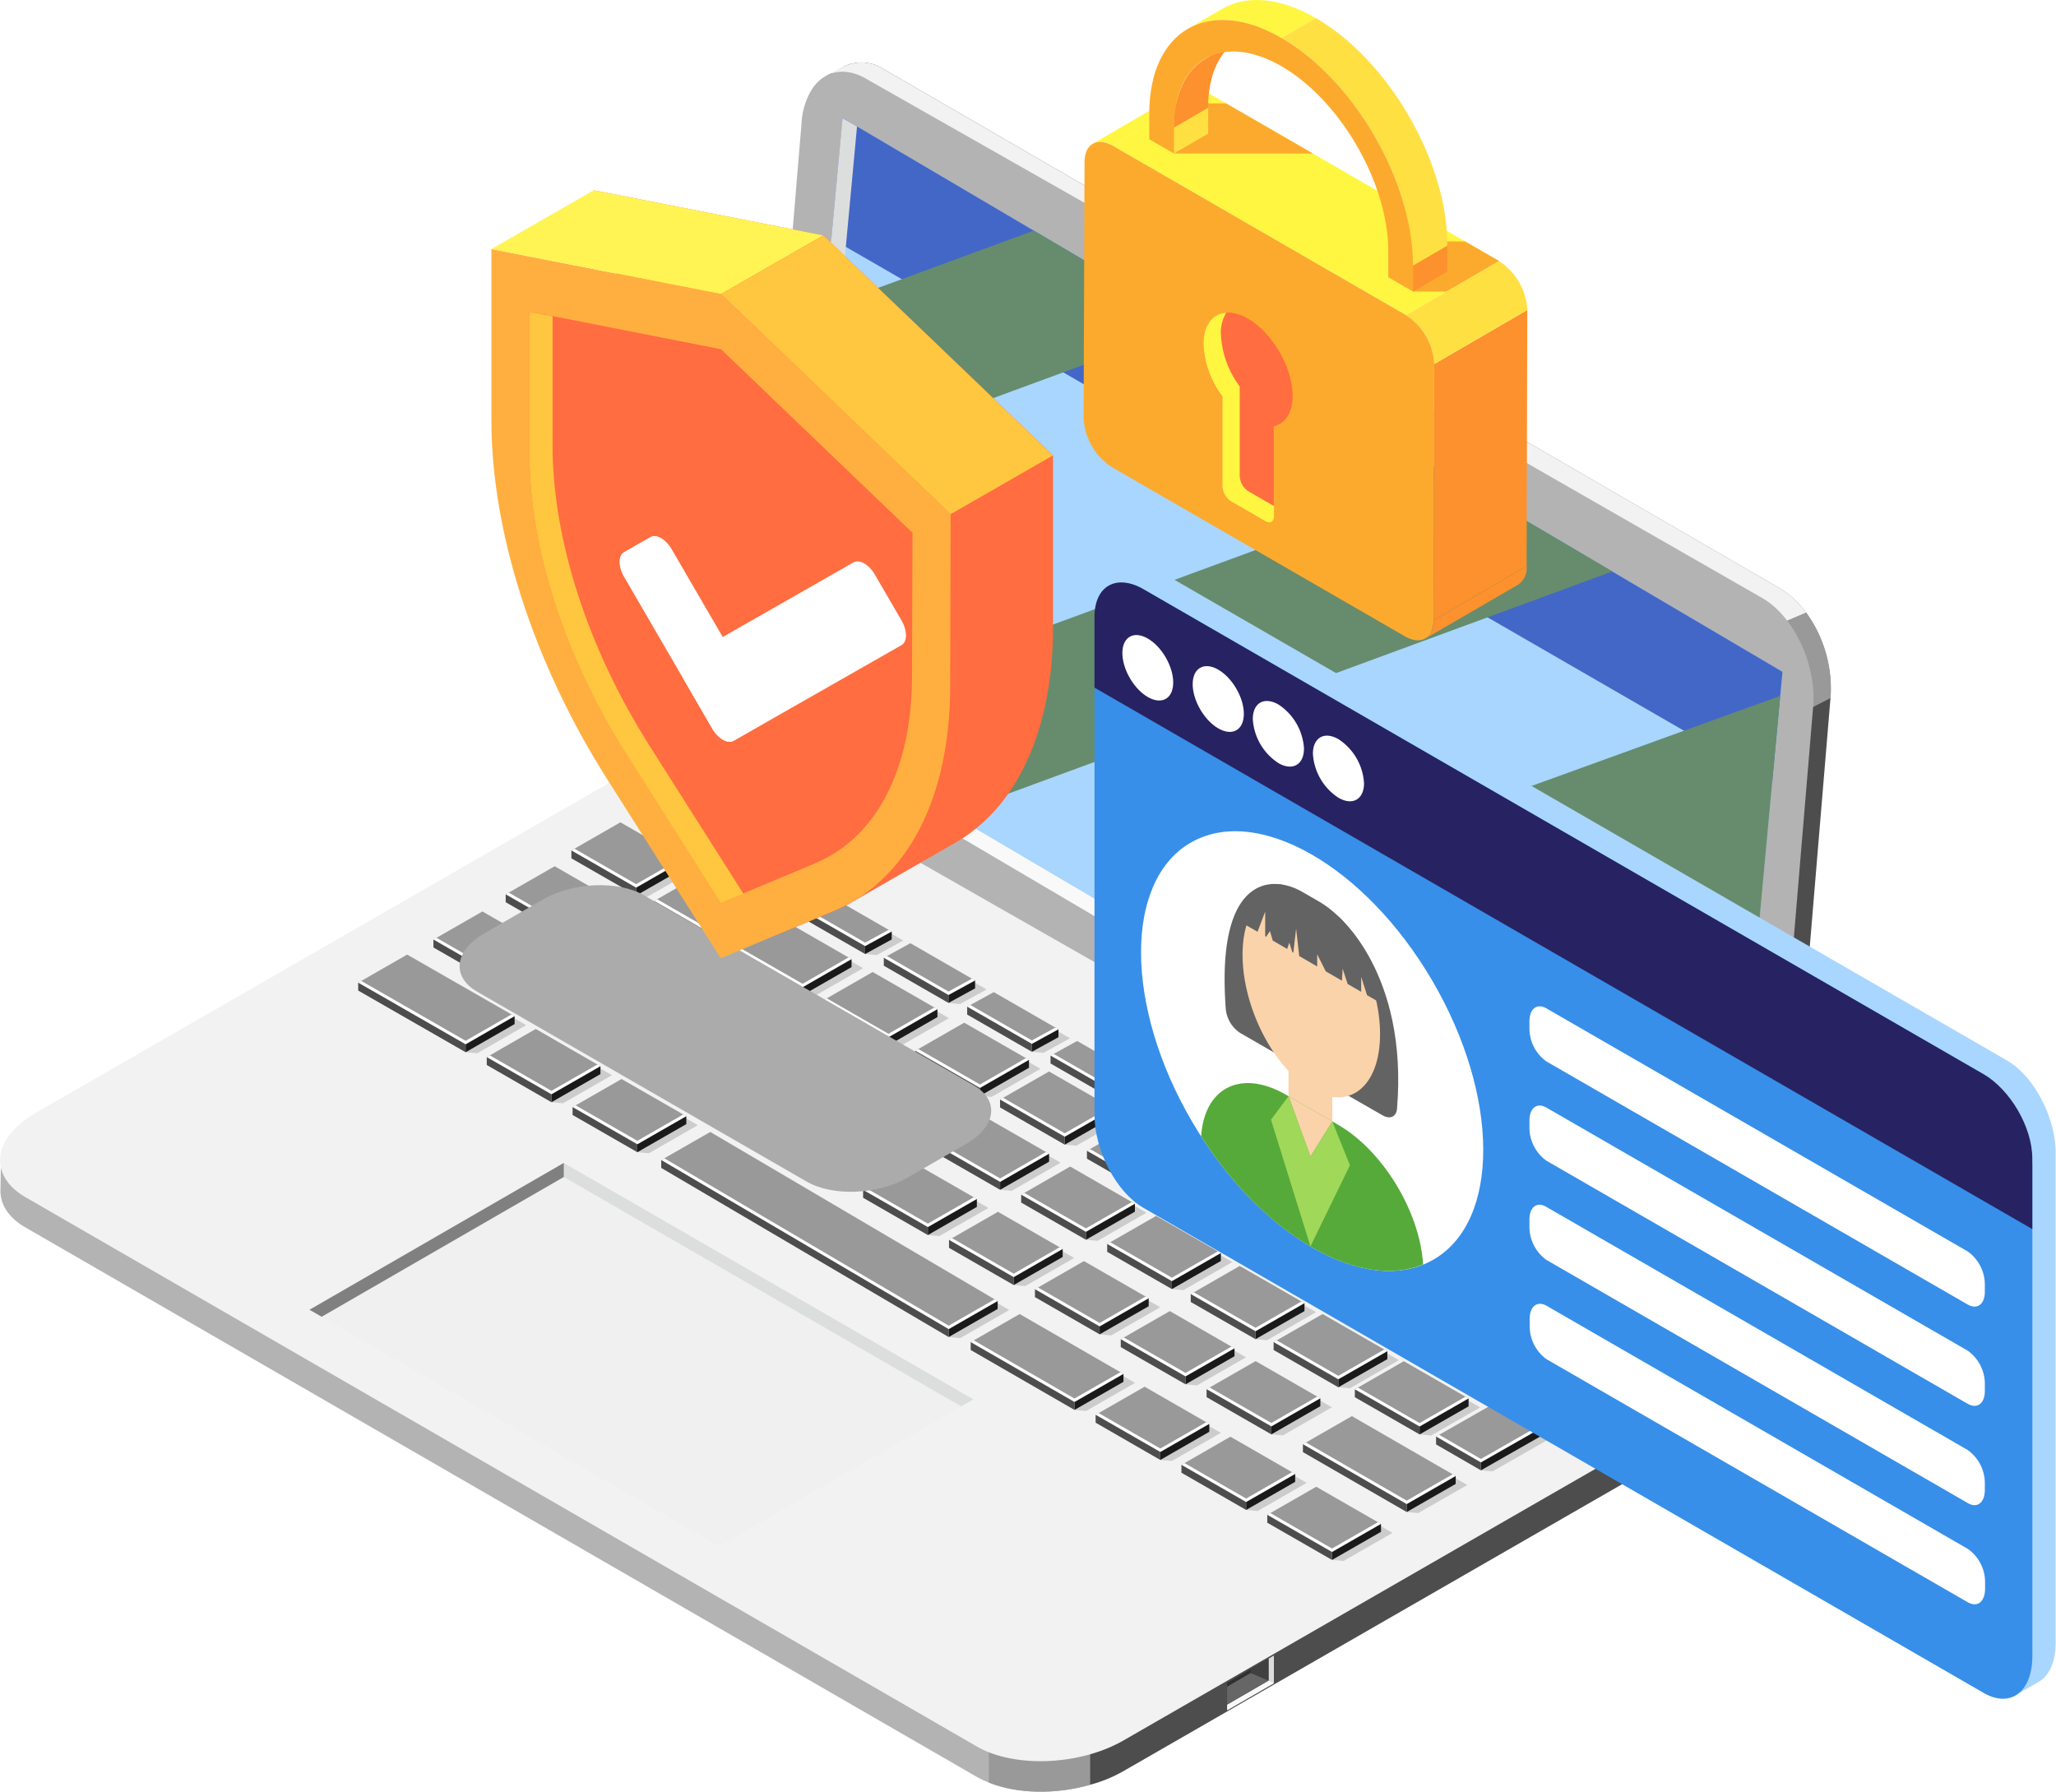 <svg xmlns="http://www.w3.org/2000/svg" viewBox="0 0 327.01 284.96"><defs><style>.cls-1{isolation:isolate;}.cls-2{fill:#b3b3b3;}.cls-3{fill:#4d4d4d;}.cls-4{fill:#303030;}.cls-5{fill:#f9f9f9;}.cls-6{fill:#dcdedd;}.cls-7{fill:#666;}.cls-8{fill:#404040;}.cls-9{fill:#999;}.cls-10{fill:#f2f2f2;}.cls-11{fill:#f0f0f0;}.cls-12{fill:gray;}.cls-13{fill:#ccc;}.cls-14{fill:#fff;}.cls-15{fill:#1a1a1a;}.cls-16{fill:#a9d6ff;}.cls-17{fill:#4367c7;}.cls-18{fill:#668c6d;mix-blend-mode:screen;}.cls-19{fill:#518e90;}.cls-20{fill:#333;}.cls-21{fill:#fff642;}.cls-22{fill:#fc912d;}.cls-23{fill:#fcaa2d;}.cls-24{fill:#ffe042;}.cls-25{fill:#ff6d40;}.cls-26{fill:#ababab;mix-blend-mode:multiply;}.cls-27{fill:#ffaf40;}.cls-28{fill:#ffc640;}.cls-29{fill:#fff454;}.cls-30{fill:#378fe9;}.cls-31{fill:#636363;}.cls-32{fill:#fad3aa;}.cls-33{fill:#56aa39;}.cls-34{fill:#a0d859;}.cls-35{fill:#272262;}</style></defs><title>2008.i301.001_personal_data_protection_gdpr_isometric_icons-07 [Converted]</title><g class="cls-1"><g id="Layer"><path class="cls-2" d="M338.79,293.73l0,3.58c-.29,2.43-2.2,4.95-5.66,6.95L240.22,357.7a22.1,22.1,0,0,1-5.37,2.2c-5.4,1.56-11.55,1.46-16.08-.36a13.91,13.91,0,0,1-1.87-.87L65.57,271.27c-2.71-1.55-4-3.66-4-5.82h0l.1-5.82,3.07,2.26a17.91,17.91,0,0,1,2.55-1.81l92.87-53.44c6.92-4,17.37-4.43,23.36-1l100.73,58.16L334.77,293l.29.2Z" transform="translate(-61.5 -76.03)"></path><path class="cls-3" d="M338.81,292.14l-.06,5.17c-.29,2.43-2.2,4.95-5.66,6.95L240.22,357.7a22.1,22.1,0,0,1-5.37,2.2V263.83h49.33L334.77,293l.29.2Z" transform="translate(-61.5 -76.03)"></path><polygon class="cls-4" points="202.61 267.75 195.17 272.05 195.17 267.65 202.61 263.34 202.61 267.75"></polygon><polygon class="cls-5" points="201.78 267.29 201.78 263.83 202.61 263.34 202.61 267.75 195.17 272.05 195.17 271.12 201.78 267.29"></polygon><polygon class="cls-6" points="201.78 267.29 202.61 267.75 202.61 263.34 201.78 263.83 201.78 267.29"></polygon><polygon class="cls-7" points="201.78 267.29 198.94 266.08 195.17 268.28 195.17 271.12 201.78 267.29"></polygon><polygon class="cls-8" points="198.94 266.08 198.93 265.47 201.78 263.83 201.78 267.29 198.94 266.08"></polygon><path class="cls-9" d="M218.77,344v15.56c4.52,1.83,10.67,1.9,16.09.36V344Z" transform="translate(-61.5 -76.03)"></path><path class="cls-10" d="M65.56,266.45,216.9,353.83c6,3.45,16.42,3,23.33-1l66.93-38.52L333.1,299.4a12.79,12.79,0,0,0,4.82-4.48c1.84-3.23.84-6.68-3.15-9L183.44,198.56c-6-3.46-16.43-3-23.33,1L67.23,253c-.41.25-.8.49-1.18.75C60.26,257.67,59.94,263.2,65.56,266.45Z" transform="translate(-61.5 -76.03)"></path><polygon class="cls-11" points="114.37 245.92 49.23 208.32 89.67 184.97 154.81 222.57 114.37 245.92"></polygon><polygon class="cls-6" points="89.67 187.2 152.88 223.69 154.81 222.57 89.67 184.97 49.23 208.32 51.16 209.43 89.67 187.2"></polygon><polygon class="cls-12" points="89.67 187.2 89.67 184.97 49.23 208.32 51.16 209.43 89.67 187.2"></polygon><polygon class="cls-13" points="211.19 237.88 203.4 242.36 211.23 246.86 211.86 248.11 213.69 248.28 221.48 243.81 211.19 237.88"></polygon><polygon class="cls-9" points="211.86 246.86 201.56 240.94 209.35 236.47 219.65 242.39 211.86 246.86"></polygon><polygon class="cls-14" points="211.86 246.3 202.05 240.66 201.56 240.94 211.86 246.86 219.65 242.39 219.16 242.11 211.86 246.3"></polygon><polygon class="cls-15" points="219.65 242.39 219.65 243.64 211.86 248.11 211.86 246.86 219.65 242.39"></polygon><polygon class="cls-3" points="201.56 240.94 201.56 242.19 211.86 248.11 211.86 246.86 201.56 240.94"></polygon><polygon class="cls-13" points="197.54 229.93 189.75 234.41 197.57 238.91 198.2 240.16 200.04 240.33 207.83 235.85 197.54 229.93"></polygon><polygon class="cls-9" points="198.2 238.91 187.91 232.99 195.7 228.51 206 234.44 198.2 238.91"></polygon><polygon class="cls-14" points="198.2 238.35 188.4 232.71 187.91 232.99 198.2 238.91 206 234.44 205.51 234.15 198.2 238.35"></polygon><polygon class="cls-15" points="206 234.44 206 235.69 198.2 240.16 198.2 238.91 206 234.44"></polygon><polygon class="cls-3" points="187.91 232.99 187.91 234.24 198.2 240.16 198.2 238.91 187.91 232.99"></polygon><polygon class="cls-13" points="183.88 221.98 176.09 226.45 183.92 230.95 184.55 232.21 186.39 232.37 194.18 227.9 183.88 221.98"></polygon><polygon class="cls-9" points="184.55 230.95 174.26 225.03 182.05 220.56 192.34 226.48 184.55 230.95"></polygon><polygon class="cls-14" points="184.55 230.39 174.74 224.75 174.26 225.03 184.55 230.95 192.34 226.48 191.86 226.2 184.55 230.39"></polygon><polygon class="cls-15" points="192.34 226.48 192.34 227.73 184.55 232.21 184.55 230.95 192.34 226.48"></polygon><polygon class="cls-3" points="174.26 225.03 174.26 226.28 184.55 232.21 184.55 230.95 174.26 225.03"></polygon><polygon class="cls-13" points="100.7 173.03 92.91 177.51 100.73 182.01 101.37 183.26 103.2 183.43 110.99 178.96 100.7 173.03"></polygon><polygon class="cls-9" points="101.37 182.01 91.07 176.09 98.86 171.62 109.16 177.54 101.37 182.01"></polygon><polygon class="cls-14" points="101.37 181.45 91.56 175.81 91.07 176.09 101.37 182.01 109.16 177.54 108.67 177.26 101.37 181.45"></polygon><polygon class="cls-15" points="109.16 177.54 109.16 178.79 101.37 183.26 101.37 182.01 109.16 177.54"></polygon><polygon class="cls-3" points="91.07 176.09 91.07 177.34 101.37 183.26 101.37 182.01 91.07 176.09"></polygon><polygon class="cls-13" points="87.05 165.08 79.25 169.56 87.08 174.06 87.71 175.31 89.55 175.48 97.34 171.01 87.05 165.08"></polygon><polygon class="cls-9" points="87.71 174.06 77.42 168.14 85.21 163.66 95.5 169.59 87.71 174.06"></polygon><polygon class="cls-14" points="87.71 173.5 77.91 167.86 77.42 168.14 87.71 174.06 95.5 169.59 95.02 169.31 87.71 173.5"></polygon><polygon class="cls-15" points="95.5 169.59 95.5 170.84 87.71 175.31 87.71 174.06 95.5 169.59"></polygon><polygon class="cls-3" points="77.42 168.14 77.42 169.39 87.71 175.31 87.71 174.06 77.42 168.14"></polygon><polygon class="cls-13" points="66.6 153.25 58.8 157.72 73.43 166.11 74.06 167.36 75.9 167.53 83.69 163.05 66.6 153.25"></polygon><polygon class="cls-9" points="74.06 166.11 56.97 156.3 64.76 151.83 81.85 161.63 74.06 166.11"></polygon><polygon class="cls-14" points="74.06 165.54 57.46 156.02 56.97 156.3 74.06 166.11 81.85 161.63 81.36 161.35 74.06 165.54"></polygon><polygon class="cls-15" points="81.85 161.63 81.85 162.88 74.06 167.36 74.06 166.11 81.85 161.63"></polygon><polygon class="cls-3" points="56.97 156.3 56.97 157.55 74.06 167.36 74.06 166.11 56.97 156.3"></polygon><polygon class="cls-13" points="164.02 210.42 156.22 214.89 170.27 223 170.9 224.25 172.74 224.42 180.53 219.95 164.02 210.42"></polygon><polygon class="cls-9" points="170.9 223 154.39 213.47 162.18 209 178.69 218.53 170.9 223"></polygon><polygon class="cls-14" points="170.9 222.44 154.88 213.19 154.39 213.47 170.9 223 178.69 218.53 178.2 218.25 170.9 222.44"></polygon><polygon class="cls-15" points="178.69 218.53 178.69 219.78 170.9 224.25 170.9 223 178.69 218.53"></polygon><polygon class="cls-3" points="154.39 213.47 154.39 214.72 170.9 224.25 170.9 223 154.39 213.47"></polygon><polygon class="cls-13" points="146.91 186.21 139.12 190.68 146.94 195.18 147.58 196.44 149.41 196.6 157.21 192.13 146.91 186.21"></polygon><polygon class="cls-9" points="147.58 195.18 137.28 189.26 145.07 184.79 155.37 190.71 147.58 195.18"></polygon><polygon class="cls-14" points="147.58 194.62 137.77 188.98 137.28 189.26 147.58 195.18 155.37 190.71 154.88 190.43 147.58 194.62"></polygon><polygon class="cls-15" points="155.37 190.71 155.37 191.96 147.58 196.44 147.58 195.18 155.37 190.71"></polygon><polygon class="cls-3" points="137.28 189.26 137.28 190.51 147.58 196.44 147.58 195.18 137.28 189.26"></polygon><polygon class="cls-13" points="201.54 217.91 193.75 222.38 201.58 226.88 202.21 228.14 204.05 228.3 211.84 223.83 201.54 217.91"></polygon><polygon class="cls-9" points="202.21 226.88 191.91 220.96 199.71 216.49 210 222.41 202.21 226.88"></polygon><polygon class="cls-14" points="202.21 226.33 192.4 220.68 191.91 220.96 202.21 226.88 210 222.41 209.51 222.13 202.21 226.33"></polygon><polygon class="cls-15" points="210 222.41 210 223.66 202.21 228.14 202.21 226.88 210 222.41"></polygon><polygon class="cls-3" points="191.91 220.96 191.91 222.22 202.21 228.14 202.21 226.88 191.91 220.96"></polygon><polygon class="cls-13" points="187.89 209.95 180.1 214.43 187.93 218.93 188.56 220.18 190.39 220.35 198.18 215.88 187.89 209.95"></polygon><polygon class="cls-9" points="188.56 218.93 178.26 213.01 186.06 208.53 196.35 214.46 188.56 218.93"></polygon><polygon class="cls-14" points="188.56 218.37 178.75 212.73 178.26 213.01 188.56 218.93 196.35 214.46 195.86 214.18 188.56 218.37"></polygon><polygon class="cls-15" points="196.35 214.46 196.35 215.71 188.56 220.18 188.56 218.93 196.35 214.46"></polygon><polygon class="cls-3" points="178.26 213.01 178.26 214.26 188.56 220.18 188.56 218.93 178.26 213.01"></polygon><polygon class="cls-13" points="174.24 202 166.44 206.47 174.27 210.98 174.9 212.23 176.74 212.4 184.53 207.92 174.24 202"></polygon><polygon class="cls-9" points="174.9 210.98 164.61 205.06 172.4 200.58 182.7 206.5 174.9 210.98"></polygon><polygon class="cls-14" points="174.9 210.42 165.1 204.78 164.61 205.06 174.9 210.98 182.7 206.5 182.21 206.22 174.9 210.42"></polygon><polygon class="cls-15" points="182.7 206.5 182.7 207.76 174.9 212.23 174.9 210.98 182.7 206.5"></polygon><polygon class="cls-3" points="164.61 205.06 164.61 206.31 174.9 212.23 174.9 210.98 164.61 205.06"></polygon><polygon class="cls-13" points="160.56 194.16 152.77 198.63 160.6 203.14 161.23 204.39 163.06 204.56 170.86 200.08 160.56 194.16"></polygon><polygon class="cls-9" points="161.23 203.14 150.94 197.21 158.73 192.74 169.02 198.66 161.23 203.14"></polygon><polygon class="cls-14" points="161.23 202.58 151.42 196.93 150.94 197.21 161.23 203.14 169.02 198.66 168.53 198.38 161.23 202.58"></polygon><polygon class="cls-15" points="169.02 198.66 169.02 199.92 161.23 204.39 161.23 203.14 169.02 198.66"></polygon><polygon class="cls-3" points="150.94 197.21 150.94 198.47 161.23 204.39 161.23 203.14 150.94 197.21"></polygon><polygon class="cls-13" points="133.26 178.25 125.47 182.73 133.29 187.23 133.92 188.48 135.76 188.65 143.55 184.18 133.26 178.25"></polygon><polygon class="cls-9" points="133.92 187.23 123.63 181.31 131.42 176.83 141.72 182.76 133.92 187.23"></polygon><polygon class="cls-14" points="133.92 186.67 124.12 181.03 123.63 181.31 133.92 187.23 141.72 182.76 141.23 182.48 133.92 186.67"></polygon><polygon class="cls-15" points="141.72 182.76 141.72 184.01 133.92 188.48 133.92 187.23 141.72 182.76"></polygon><polygon class="cls-3" points="123.63 181.31 123.63 182.56 133.92 188.48 133.92 187.23 123.63 181.31"></polygon><polygon class="cls-13" points="118.7 170.19 110.9 174.66 118.73 179.17 119.36 180.42 121.2 180.59 128.99 176.11 118.7 170.19"></polygon><polygon class="cls-9" points="119.36 179.17 109.07 173.25 116.86 168.77 127.16 174.69 119.36 179.17"></polygon><polygon class="cls-14" points="119.36 178.61 109.56 172.97 109.07 173.25 119.36 179.17 127.16 174.69 126.67 174.41 119.36 178.61"></polygon><polygon class="cls-15" points="127.16 174.69 127.16 175.95 119.36 180.42 119.36 179.17 127.16 174.69"></polygon><polygon class="cls-3" points="109.07 173.25 109.07 174.5 119.36 180.42 119.36 179.17 109.07 173.25"></polygon><polygon class="cls-13" points="105.04 162.24 97.25 166.71 105.08 171.22 105.71 172.47 107.55 172.63 115.34 168.16 105.04 162.24"></polygon><polygon class="cls-9" points="105.71 171.22 95.42 165.29 103.21 160.82 113.5 166.74 105.71 171.22"></polygon><polygon class="cls-14" points="105.71 170.66 95.9 165.01 95.42 165.29 105.71 171.22 113.5 166.74 113.01 166.46 105.71 170.66"></polygon><polygon class="cls-15" points="113.5 166.74 113.5 167.99 105.71 172.47 105.71 171.22 113.5 166.74"></polygon><polygon class="cls-3" points="95.42 165.29 95.42 166.54 105.71 172.47 105.71 171.22 95.42 165.29"></polygon><polygon class="cls-13" points="91.72 154.43 83.93 158.9 91.76 163.41 92.39 164.66 94.23 164.82 102.02 160.35 91.72 154.43"></polygon><polygon class="cls-9" points="92.39 163.41 82.1 157.48 89.89 153.01 100.18 158.93 92.39 163.41"></polygon><polygon class="cls-14" points="92.39 162.84 82.58 157.2 82.1 157.48 92.39 163.41 100.18 158.93 99.7 158.65 92.39 162.84"></polygon><polygon class="cls-15" points="100.18 158.93 100.18 160.18 92.39 164.66 92.39 163.41 100.18 158.93"></polygon><polygon class="cls-3" points="82.1 157.48 82.1 158.73 92.39 164.66 92.39 163.41 82.1 157.48"></polygon><polygon class="cls-13" points="78.57 146.39 70.78 150.86 78.6 155.37 79.24 156.62 81.07 156.79 88.86 152.31 78.57 146.39"></polygon><polygon class="cls-9" points="79.24 155.37 68.94 149.44 76.73 144.97 87.03 150.89 79.24 155.37"></polygon><polygon class="cls-14" points="79.24 154.81 69.43 149.16 68.94 149.44 79.24 155.37 87.03 150.89 86.54 150.61 79.24 154.81"></polygon><polygon class="cls-15" points="87.03 150.89 87.03 152.15 79.24 156.62 79.24 155.37 87.03 150.89"></polygon><polygon class="cls-3" points="68.94 149.44 68.94 150.7 79.24 156.62 79.24 155.37 68.94 149.44"></polygon><polygon class="cls-13" points="216.86 226.66 209.07 231.13 223.11 239.24 223.74 240.49 225.57 240.66 233.37 236.19 216.86 226.66"></polygon><polygon class="cls-9" points="223.74 239.24 207.23 229.71 215.02 225.24 231.53 234.77 223.74 239.24"></polygon><polygon class="cls-14" points="223.74 238.68 207.72 229.43 207.23 229.71 223.74 239.24 231.53 234.77 231.05 234.49 223.74 238.68"></polygon><polygon class="cls-15" points="231.53 234.77 231.53 236.02 223.74 240.49 223.74 239.24 231.53 234.77"></polygon><polygon class="cls-3" points="207.23 229.71 207.23 230.96 223.74 240.49 223.74 239.24 207.23 229.71"></polygon><polygon class="cls-13" points="158.4 179.01 150.61 183.48 158.44 187.99 159.07 189.24 160.9 189.41 168.69 184.93 158.4 179.01"></polygon><polygon class="cls-9" points="159.07 187.99 148.77 182.06 156.56 177.59 166.86 183.51 159.07 187.99"></polygon><polygon class="cls-14" points="159.07 187.43 149.26 181.78 148.77 182.06 159.07 187.99 166.86 183.51 166.37 183.23 159.07 187.43"></polygon><polygon class="cls-15" points="166.86 183.51 166.86 184.77 159.07 189.24 159.07 187.99 166.86 183.51"></polygon><polygon class="cls-3" points="148.77 182.06 148.77 183.32 159.07 189.24 159.07 187.99 148.77 182.06"></polygon><polygon class="cls-13" points="212.2 210.42 204.4 214.89 212.23 219.39 212.86 220.65 214.7 220.81 222.49 216.34 212.2 210.42"></polygon><polygon class="cls-9" points="212.86 219.39 202.57 213.47 210.36 209 220.66 214.92 212.86 219.39"></polygon><polygon class="cls-14" points="212.86 218.83 203.06 213.19 202.57 213.47 212.86 219.39 220.66 214.92 220.17 214.64 212.86 218.83"></polygon><polygon class="cls-15" points="220.66 214.92 220.66 216.17 212.86 220.65 212.86 219.39 220.66 214.92"></polygon><polygon class="cls-3" points="202.57 213.47 202.57 214.72 212.86 220.65 212.86 219.39 202.57 213.47"></polygon><polygon class="cls-13" points="225.12 217.92 217.33 222.4 225.16 226.9 225.79 228.15 227.62 228.32 235.42 223.85 225.12 217.92"></polygon><polygon class="cls-9" points="225.79 226.9 215.49 220.98 223.28 216.5 233.58 222.43 225.79 226.9"></polygon><polygon class="cls-14" points="225.79 226.34 215.98 220.7 215.49 220.98 225.79 226.9 233.58 222.43 233.09 222.15 225.79 226.34"></polygon><polygon class="cls-15" points="233.58 222.43 233.58 223.68 225.79 228.15 225.79 226.9 233.58 222.43"></polygon><polygon class="cls-3" points="215.49 220.98 215.49 222.23 225.79 228.15 225.79 226.9 215.49 220.98"></polygon><polygon class="cls-13" points="199.02 202.77 191.23 207.25 199.05 211.75 199.69 213 201.52 213.17 209.31 208.7 199.02 202.77"></polygon><polygon class="cls-9" points="199.69 211.75 189.39 205.83 197.18 201.35 207.48 207.28 199.69 211.75"></polygon><polygon class="cls-14" points="199.69 211.19 189.88 205.55 189.39 205.83 199.69 211.75 207.48 207.28 206.99 207 199.69 211.19"></polygon><polygon class="cls-15" points="207.48 207.28 207.48 208.53 199.69 213 199.69 211.75 207.48 207.28"></polygon><polygon class="cls-3" points="189.39 205.83 189.39 207.08 199.69 213 199.69 211.75 189.39 205.83"></polygon><polygon class="cls-13" points="185.72 194.81 177.94 199.28 185.76 203.78 186.39 205.03 188.23 205.2 196.02 200.73 185.72 194.81"></polygon><polygon class="cls-9" points="186.39 203.78 176.1 197.86 183.89 193.39 194.18 199.31 186.39 203.78"></polygon><polygon class="cls-14" points="186.39 203.22 176.59 197.58 176.1 197.86 186.39 203.78 194.18 199.31 193.7 199.03 186.39 203.22"></polygon><polygon class="cls-15" points="194.18 199.31 194.18 200.56 186.39 205.03 186.39 203.78 194.18 199.31"></polygon><polygon class="cls-3" points="176.1 197.86 176.1 199.11 186.39 205.03 186.39 203.78 176.1 197.86"></polygon><polygon class="cls-13" points="172.05 186.96 164.26 191.44 172.09 195.94 172.72 197.19 174.56 197.36 182.35 192.89 172.05 186.96"></polygon><polygon class="cls-9" points="172.72 195.94 162.42 190.02 170.22 185.54 180.51 191.47 172.72 195.94"></polygon><polygon class="cls-14" points="172.72 195.38 162.91 189.74 162.42 190.02 172.72 195.94 180.51 191.47 180.02 191.19 172.72 195.38"></polygon><polygon class="cls-15" points="180.51 191.47 180.51 192.72 172.72 197.19 172.72 195.94 180.51 191.47"></polygon><polygon class="cls-3" points="162.42 190.02 162.42 191.27 172.72 197.19 172.72 195.94 162.42 190.02"></polygon><polygon class="cls-13" points="144.75 171.06 136.96 175.53 144.78 180.03 145.41 181.29 147.25 181.45 155.04 176.98 144.75 171.06"></polygon><polygon class="cls-9" points="145.41 180.03 135.12 174.11 142.91 169.64 153.21 175.56 145.41 180.03"></polygon><polygon class="cls-14" points="145.41 179.47 135.61 173.83 135.12 174.11 145.41 180.03 153.21 175.56 152.72 175.28 145.41 179.47"></polygon><polygon class="cls-15" points="153.21 175.56 153.21 176.81 145.41 181.29 145.41 180.03 153.21 175.56"></polygon><polygon class="cls-3" points="135.12 174.11 135.12 175.36 145.41 181.29 145.41 180.03 135.12 174.11"></polygon><polygon class="cls-13" points="130.18 163 122.39 167.47 130.22 171.97 130.85 173.22 132.69 173.39 140.48 168.92 130.18 163"></polygon><polygon class="cls-9" points="130.85 171.97 120.56 166.05 128.35 161.58 138.65 167.5 130.85 171.97"></polygon><polygon class="cls-14" points="130.85 171.41 121.05 165.77 120.56 166.05 130.85 171.97 138.65 167.5 138.16 167.22 130.85 171.41"></polygon><polygon class="cls-15" points="138.65 167.5 138.65 168.75 130.85 173.22 130.85 171.97 138.65 167.5"></polygon><polygon class="cls-3" points="120.56 166.05 120.56 167.3 130.85 173.22 130.85 171.97 120.56 166.05"></polygon><polygon class="cls-13" points="116.53 155.04 108.74 159.52 116.57 164.02 117.2 165.27 119.03 165.44 126.83 160.97 116.53 155.04"></polygon><polygon class="cls-9" points="117.2 164.02 106.9 158.1 114.7 153.62 124.99 159.55 117.2 164.02"></polygon><polygon class="cls-14" points="117.2 163.46 107.39 157.82 106.9 158.1 117.2 164.02 124.99 159.55 124.5 159.26 117.2 163.46"></polygon><polygon class="cls-15" points="124.99 159.55 124.99 160.8 117.2 165.27 117.2 164.02 124.99 159.55"></polygon><polygon class="cls-3" points="106.9 158.1 106.9 159.35 117.2 165.27 117.2 164.02 106.9 158.1"></polygon><polygon class="cls-13" points="103.21 147.23 95.42 151.7 103.25 156.21 103.88 157.46 105.72 157.63 113.51 153.15 103.21 147.23"></polygon><polygon class="cls-9" points="103.88 156.21 93.58 150.28 101.38 145.81 111.67 151.74 103.88 156.21"></polygon><polygon class="cls-14" points="103.88 155.65 94.07 150 93.58 150.28 103.88 156.21 111.67 151.74 111.19 151.46 103.88 155.65"></polygon><polygon class="cls-15" points="111.67 151.74 111.67 152.99 103.88 157.46 103.88 156.21 111.67 151.74"></polygon><polygon class="cls-3" points="93.58 150.28 93.58 151.54 103.88 157.46 103.88 156.21 93.58 150.28"></polygon><polygon class="cls-13" points="90.06 139.19 82.27 143.67 90.09 148.17 90.72 149.42 92.56 149.59 100.35 145.12 90.06 139.19"></polygon><polygon class="cls-9" points="90.72 148.17 80.43 142.25 88.22 137.78 98.52 143.7 90.72 148.17"></polygon><polygon class="cls-14" points="90.72 147.61 80.92 141.97 80.43 142.25 90.72 148.17 98.52 143.7 98.03 143.42 90.72 147.61"></polygon><polygon class="cls-15" points="98.52 143.7 98.52 144.95 90.72 149.42 90.72 148.17 98.52 143.7"></polygon><polygon class="cls-3" points="80.43 142.25 80.43 143.5 90.72 149.42 90.72 148.17 80.43 142.25"></polygon><polygon class="cls-13" points="222.65 203.44 214.86 207.91 222.68 212.41 223.32 213.67 225.15 213.83 232.94 209.36 222.65 203.44"></polygon><polygon class="cls-9" points="223.32 212.41 213.02 206.49 220.81 202.02 231.11 207.94 223.32 212.41"></polygon><polygon class="cls-14" points="223.32 211.85 213.51 206.21 213.02 206.49 223.32 212.41 231.11 207.94 230.62 207.66 223.32 211.85"></polygon><polygon class="cls-15" points="231.11 207.94 231.11 209.19 223.32 213.67 223.32 212.41 231.11 207.94"></polygon><polygon class="cls-3" points="213.02 206.49 213.02 207.74 223.32 213.67 223.32 212.41 213.02 206.49"></polygon><polygon class="cls-13" points="235.57 210.94 227.78 215.42 235.61 219.92 236.24 221.17 238.08 221.34 245.87 216.87 235.57 210.94"></polygon><polygon class="cls-9" points="236.24 219.92 225.94 214 233.74 209.52 244.03 215.45 236.24 219.92"></polygon><polygon class="cls-14" points="236.24 219.36 226.43 213.72 225.94 214 236.24 219.92 244.03 215.45 243.54 215.17 236.24 219.36"></polygon><polygon class="cls-15" points="244.03 215.45 244.03 216.7 236.24 221.17 236.24 219.92 244.03 215.45"></polygon><polygon class="cls-3" points="225.94 214 225.94 215.25 236.24 221.17 236.24 219.92 225.94 214"></polygon><polygon class="cls-13" points="106.86 128.12 102.63 130.44 110.45 134.94 111.08 136.19 112.92 136.36 117.15 134.04 106.86 128.12"></polygon><polygon class="cls-9" points="111.08 134.94 100.79 129.02 105.02 126.7 115.31 132.62 111.08 134.94"></polygon><polygon class="cls-14" points="111.08 134.38 101.28 128.74 100.79 129.02 111.08 134.94 115.31 132.62 114.83 132.34 111.08 134.38"></polygon><polygon class="cls-15" points="115.31 132.62 115.31 133.87 111.08 136.19 111.08 134.94 115.31 132.62"></polygon><polygon class="cls-3" points="100.79 129.02 100.79 130.27 111.08 136.19 111.08 134.94 100.79 129.02"></polygon><polygon class="cls-13" points="120.11 135.89 115.89 138.21 123.71 142.72 124.34 143.97 126.18 144.13 130.41 141.81 120.11 135.89"></polygon><polygon class="cls-9" points="124.34 142.72 114.05 136.79 118.28 134.47 128.57 140.4 124.34 142.72"></polygon><polygon class="cls-14" points="124.34 142.16 114.54 136.51 114.05 136.79 124.34 142.72 128.57 140.4 128.09 140.12 124.34 142.16"></polygon><polygon class="cls-15" points="128.57 140.4 128.57 141.65 124.34 143.97 124.34 142.72 128.57 140.4"></polygon><polygon class="cls-3" points="114.05 136.79 114.05 138.04 124.34 143.97 124.34 142.72 114.05 136.79"></polygon><polygon class="cls-13" points="133.37 143.67 129.14 145.99 136.97 150.49 137.6 151.74 139.44 151.91 143.67 149.59 133.37 143.67"></polygon><polygon class="cls-9" points="137.6 150.49 127.31 144.57 131.54 142.25 141.83 148.17 137.6 150.49"></polygon><polygon class="cls-14" points="137.6 149.93 127.8 144.29 127.31 144.57 137.6 150.49 141.83 148.17 141.35 147.89 137.6 149.93"></polygon><polygon class="cls-15" points="141.83 148.17 141.83 149.42 137.6 151.74 137.6 150.49 141.83 148.17"></polygon><polygon class="cls-3" points="127.31 144.57 127.31 145.82 137.6 151.74 137.6 150.49 127.31 144.57"></polygon><polygon class="cls-13" points="146.63 151.44 142.41 153.76 150.23 158.27 150.86 159.52 152.7 159.69 156.93 157.37 146.63 151.44"></polygon><polygon class="cls-9" points="150.86 158.27 140.57 152.34 144.8 150.02 155.09 155.95 150.86 158.27"></polygon><polygon class="cls-14" points="150.86 157.71 141.06 152.06 140.57 152.34 150.86 158.27 155.09 155.95 154.6 155.66 150.86 157.71"></polygon><polygon class="cls-15" points="155.09 155.95 155.09 157.2 150.86 159.52 150.86 158.27 155.09 155.95"></polygon><polygon class="cls-3" points="140.57 152.34 140.57 153.6 150.86 159.52 150.86 158.27 140.57 152.34"></polygon><polygon class="cls-13" points="159.89 159.22 155.66 161.54 163.49 166.04 164.12 167.29 165.96 167.46 170.19 165.14 159.89 159.22"></polygon><polygon class="cls-9" points="164.12 166.04 153.83 160.12 158.06 157.8 168.35 163.72 164.12 166.04"></polygon><polygon class="cls-14" points="164.12 165.48 154.32 159.84 153.83 160.12 164.12 166.04 168.35 163.72 167.87 163.44 164.12 165.48"></polygon><polygon class="cls-15" points="168.35 163.72 168.35 164.97 164.12 167.29 164.12 166.04 168.35 163.72"></polygon><polygon class="cls-3" points="153.83 160.12 153.83 161.37 164.12 167.29 164.12 166.04 153.83 160.12"></polygon><polygon class="cls-13" points="173.15 166.99 168.92 169.31 176.75 173.82 177.38 175.07 179.22 175.24 183.45 172.92 173.15 166.99"></polygon><polygon class="cls-9" points="177.38 173.82 167.09 167.9 171.32 165.57 181.61 171.5 177.38 173.82"></polygon><polygon class="cls-14" points="177.38 173.26 167.58 167.62 167.09 167.9 177.38 173.82 181.61 171.5 181.13 171.22 177.38 173.26"></polygon><polygon class="cls-15" points="181.61 171.5 181.61 172.75 177.38 175.07 177.38 173.82 181.61 171.5"></polygon><polygon class="cls-3" points="167.09 167.9 167.09 169.15 177.38 175.07 177.38 173.82 167.09 167.9"></polygon><polygon class="cls-13" points="186.41 174.77 182.18 177.09 190.01 181.59 190.64 182.84 192.48 183.01 196.71 180.69 186.41 174.77"></polygon><polygon class="cls-9" points="190.64 181.59 180.35 175.67 184.58 173.35 194.87 179.27 190.64 181.59"></polygon><polygon class="cls-14" points="190.64 181.03 180.84 175.39 180.35 175.67 190.64 181.59 194.87 179.27 194.38 178.99 190.64 181.03"></polygon><polygon class="cls-15" points="194.87 179.27 194.87 180.53 190.64 182.84 190.64 181.59 194.87 179.27"></polygon><polygon class="cls-3" points="180.35 175.67 180.35 176.92 190.64 182.84 190.64 181.59 180.35 175.67"></polygon><polygon class="cls-13" points="199.67 182.54 195.44 184.87 203.27 189.37 203.9 190.62 205.74 190.79 209.97 188.47 199.67 182.54"></polygon><polygon class="cls-9" points="203.9 189.37 193.61 183.45 197.84 181.13 208.13 187.05 203.9 189.37"></polygon><polygon class="cls-14" points="203.9 188.81 194.09 183.17 193.61 183.45 203.9 189.37 208.13 187.05 207.64 186.77 203.9 188.81"></polygon><polygon class="cls-15" points="208.13 187.05 208.13 188.3 203.9 190.62 203.9 189.37 208.13 187.05"></polygon><polygon class="cls-3" points="193.61 183.45 193.61 184.7 203.9 190.62 203.9 189.37 193.61 183.45"></polygon><polygon class="cls-13" points="212.93 190.32 208.7 192.64 216.53 197.14 217.16 198.4 219 198.56 223.23 196.24 212.93 190.32"></polygon><polygon class="cls-9" points="217.16 197.15 206.87 191.22 211.1 188.9 221.39 194.82 217.16 197.15"></polygon><polygon class="cls-14" points="217.16 196.58 207.35 190.94 206.87 191.22 217.16 197.14 221.39 194.82 220.91 194.54 217.16 196.58"></polygon><polygon class="cls-15" points="221.39 194.82 221.39 196.08 217.16 198.4 217.16 197.15 221.39 194.82"></polygon><polygon class="cls-3" points="206.87 191.22 206.87 192.47 217.16 198.4 217.16 197.15 206.87 191.22"></polygon><polygon class="cls-13" points="226.19 198.1 221.96 200.42 229.79 204.92 230.42 206.17 232.26 206.34 236.49 204.02 226.19 198.1"></polygon><polygon class="cls-9" points="230.42 204.92 220.13 199 224.36 196.68 234.65 202.6 230.42 204.92"></polygon><polygon class="cls-14" points="230.42 204.36 220.62 198.72 220.13 199 230.42 204.92 234.65 202.6 234.16 202.32 230.42 204.36"></polygon><polygon class="cls-15" points="234.65 202.6 234.65 203.85 230.42 206.17 230.42 204.92 234.65 202.6"></polygon><polygon class="cls-3" points="220.13 199 220.13 200.25 230.42 206.17 230.42 204.92 220.13 199"></polygon><polygon class="cls-13" points="239.45 205.87 235.22 208.19 243.05 212.69 243.68 213.95 245.52 214.11 249.75 211.79 239.45 205.87"></polygon><polygon class="cls-9" points="243.68 212.69 233.39 206.77 237.62 204.45 247.91 210.38 243.68 212.69"></polygon><polygon class="cls-14" points="243.68 212.13 233.88 206.49 233.39 206.77 243.68 212.69 247.91 210.38 247.42 210.09 243.68 212.13"></polygon><polygon class="cls-15" points="247.91 210.38 247.91 211.63 243.68 213.95 243.68 212.69 247.91 210.38"></polygon><polygon class="cls-3" points="233.39 206.77 233.39 208.03 243.68 213.95 243.68 212.69 233.39 206.77"></polygon><polygon class="cls-13" points="252.71 213.65 248.48 215.97 256.31 220.47 256.94 221.72 258.78 221.89 263.01 219.57 252.71 213.65"></polygon><polygon class="cls-9" points="256.94 220.47 246.65 214.55 250.88 212.23 261.17 218.15 256.94 220.47"></polygon><polygon class="cls-14" points="256.94 219.91 247.13 214.27 246.65 214.55 256.94 220.47 261.17 218.15 260.68 217.87 256.94 219.91"></polygon><polygon class="cls-15" points="261.17 218.15 261.17 219.4 256.94 221.72 256.94 220.47 261.17 218.15"></polygon><polygon class="cls-3" points="246.65 214.55 246.65 215.8 256.94 221.72 256.94 220.47 246.65 214.55"></polygon><polygon class="cls-13" points="209.47 195.79 201.68 200.27 209.51 204.77 210.14 206.02 211.97 206.19 219.77 201.72 209.47 195.79"></polygon><polygon class="cls-9" points="210.14 204.77 199.84 198.85 207.63 194.37 217.93 200.3 210.14 204.77"></polygon><polygon class="cls-14" points="210.14 204.21 200.33 198.57 199.84 198.85 210.14 204.77 217.93 200.3 217.44 200.02 210.14 204.21"></polygon><polygon class="cls-15" points="217.93 200.3 217.93 201.55 210.14 206.02 210.14 204.77 217.93 200.3"></polygon><polygon class="cls-3" points="199.84 198.85 199.84 200.1 210.14 206.02 210.14 204.77 199.84 198.85"></polygon><polygon class="cls-13" points="196.18 187.82 188.39 192.3 196.21 196.8 196.85 198.05 198.68 198.22 206.47 193.75 196.18 187.82"></polygon><polygon class="cls-9" points="196.85 196.8 186.55 190.88 194.34 186.41 204.64 192.33 196.85 196.8"></polygon><polygon class="cls-14" points="196.85 196.24 187.04 190.6 186.55 190.88 196.85 196.8 204.64 192.33 204.15 192.05 196.85 196.24"></polygon><polygon class="cls-15" points="204.64 192.33 204.64 193.58 196.85 198.06 196.85 196.8 204.64 192.33"></polygon><polygon class="cls-3" points="186.55 190.88 186.55 192.13 196.85 198.06 196.85 196.8 186.55 190.88"></polygon><polygon class="cls-13" points="182.5 179.98 174.71 184.46 182.54 188.96 183.17 190.21 185.01 190.38 192.8 185.91 182.5 179.98"></polygon><polygon class="cls-9" points="183.17 188.96 172.88 183.04 180.67 178.56 190.96 184.49 183.17 188.96"></polygon><polygon class="cls-14" points="183.17 188.4 173.37 182.76 172.88 183.04 183.17 188.96 190.96 184.49 190.48 184.21 183.17 188.4"></polygon><polygon class="cls-15" points="190.96 184.49 190.96 185.74 183.17 190.21 183.17 188.96 190.96 184.49"></polygon><polygon class="cls-3" points="172.88 183.04 172.88 184.29 183.17 190.21 183.17 188.96 172.88 183.04"></polygon><polygon class="cls-13" points="168.69 171.84 160.9 176.31 168.72 180.81 169.35 182.06 171.19 182.23 178.98 177.76 168.69 171.84"></polygon><polygon class="cls-9" points="169.35 180.81 159.06 174.89 166.85 170.42 177.15 176.34 169.35 180.81"></polygon><polygon class="cls-14" points="169.35 180.25 159.55 174.61 159.06 174.89 169.35 180.81 177.15 176.34 176.66 176.06 169.35 180.25"></polygon><polygon class="cls-15" points="177.15 176.34 177.15 177.59 169.35 182.06 169.35 180.81 177.15 176.34"></polygon><polygon class="cls-3" points="159.06 174.89 159.06 176.14 169.35 182.06 169.35 180.81 159.06 174.89"></polygon><polygon class="cls-13" points="155.2 164.08 147.41 168.55 155.23 173.05 155.87 174.31 157.7 174.47 165.49 170 155.2 164.08"></polygon><polygon class="cls-9" points="155.87 173.05 145.57 167.13 153.36 162.66 163.66 168.58 155.87 173.05"></polygon><polygon class="cls-14" points="155.87 172.49 146.06 166.85 145.57 167.13 155.87 173.05 163.66 168.58 163.17 168.3 155.87 172.49"></polygon><polygon class="cls-15" points="163.66 168.58 163.66 169.83 155.87 174.31 155.87 173.05 163.66 168.58"></polygon><polygon class="cls-3" points="145.57 167.13 145.57 168.38 155.87 174.31 155.87 173.05 145.57 167.13"></polygon><polygon class="cls-13" points="140.64 156.02 132.85 160.49 140.67 164.99 141.31 166.25 143.14 166.41 150.93 161.94 140.64 156.02"></polygon><polygon class="cls-9" points="141.31 164.99 131.01 159.07 138.8 154.6 149.1 160.52 141.31 164.99"></polygon><polygon class="cls-14" points="141.31 164.43 131.5 158.79 131.01 159.07 141.31 164.99 149.1 160.52 148.61 160.24 141.31 164.43"></polygon><polygon class="cls-15" points="149.1 160.52 149.1 161.77 141.31 166.25 141.31 164.99 149.1 160.52"></polygon><polygon class="cls-3" points="131.01 159.07 131.01 160.32 141.31 166.25 141.31 164.99 131.01 159.07"></polygon><polygon class="cls-13" points="126.98 148.06 119.19 152.53 127.02 157.04 127.65 158.29 129.49 158.46 137.28 153.99 126.98 148.06"></polygon><polygon class="cls-9" points="127.65 157.04 117.36 151.12 125.15 146.64 135.44 152.56 127.65 157.04"></polygon><polygon class="cls-14" points="127.65 156.48 117.84 150.84 117.36 151.12 127.65 157.04 135.44 152.56 134.96 152.28 127.65 156.48"></polygon><polygon class="cls-15" points="135.44 152.56 135.44 153.82 127.65 158.29 127.65 157.04 135.44 152.56"></polygon><polygon class="cls-3" points="117.36 151.12 117.36 152.37 127.65 158.29 127.65 157.04 117.36 151.12"></polygon><polygon class="cls-13" points="113.67 140.25 105.87 144.72 113.7 149.23 114.33 150.48 116.17 150.65 123.96 146.18 113.67 140.25"></polygon><polygon class="cls-9" points="114.33 149.23 104.04 143.3 111.83 138.83 122.12 144.75 114.33 149.23"></polygon><polygon class="cls-14" points="114.33 148.67 104.53 143.03 104.04 143.3 114.33 149.23 122.12 144.75 121.64 144.47 114.33 148.67"></polygon><polygon class="cls-15" points="122.12 144.75 122.12 146.01 114.33 150.48 114.33 149.23 122.12 144.75"></polygon><polygon class="cls-3" points="104.04 143.3 104.04 144.56 114.33 150.48 114.33 149.23 104.04 143.3"></polygon><polygon class="cls-13" points="100.51 132.21 92.72 136.69 100.55 141.19 101.18 142.44 103.01 142.61 110.8 138.14 100.51 132.21"></polygon><polygon class="cls-9" points="101.18 141.19 90.88 135.27 98.68 130.79 108.97 136.72 101.18 141.19"></polygon><polygon class="cls-14" points="101.18 140.63 91.37 134.99 90.88 135.27 101.18 141.19 108.97 136.72 108.48 136.44 101.18 140.63"></polygon><polygon class="cls-15" points="108.97 136.72 108.97 137.97 101.18 142.44 101.18 141.19 108.97 136.72"></polygon><polygon class="cls-3" points="90.88 135.27 90.88 136.52 101.18 142.44 101.18 141.19 90.88 135.27"></polygon><polygon class="cls-13" points="249.53 218.9 230.25 229.91 234.91 232.61 235.54 233.86 237.38 234.03 256.66 223.02 249.53 218.9"></polygon><polygon class="cls-9" points="235.54 232.61 228.41 228.49 247.69 217.48 254.83 221.6 235.54 232.61"></polygon><polygon class="cls-14" points="235.54 232.05 228.9 228.21 228.41 228.49 235.54 232.61 254.83 221.6 254.34 221.32 235.54 232.05"></polygon><polygon class="cls-15" points="254.83 221.6 254.83 222.86 235.54 233.86 235.54 232.61 254.83 221.6"></polygon><polygon class="cls-3" points="228.41 228.49 228.41 229.74 235.54 233.86 235.54 232.61 228.41 228.49"></polygon><polygon class="cls-13" points="114.8 181.46 107.01 185.93 150.26 211.41 150.89 212.66 152.73 212.83 160.52 208.36 114.8 181.46"></polygon><polygon class="cls-9" points="150.89 211.41 105.17 184.51 112.97 180.04 158.68 206.94 150.89 211.41"></polygon><polygon class="cls-14" points="150.89 210.85 105.66 184.23 105.17 184.51 150.89 211.41 158.68 206.94 158.19 206.66 150.89 210.85"></polygon><polygon class="cls-15" points="158.68 206.94 158.68 208.19 150.89 212.66 150.89 211.41 158.68 206.94"></polygon><polygon class="cls-3" points="105.17 184.51 105.17 185.76 150.89 212.66 150.89 211.41 105.17 184.51"></polygon><path class="cls-3" d="M193.06,88l1.19.22,2.5.48c-.08.25-.15.52-.22.78a15.74,15.74,0,0,0-.36,2.18l-2.09,25.14-5.43,64.91c-.57,6.7,3,14.45,8.1,17.32l142.63,82.59c.07.05.17.09.26.14L338,286.06l3.14-1.69c1.92-1,3.35-3.17,3.87-6.25.07-.38.1-.78.14-1.17l7.49-89.86,0-.19a20.63,20.63,0,0,0-3.88-13.4,13.94,13.94,0,0,0-4.22-3.92L202,87a6.39,6.39,0,0,0-6-.52v0l-2.14,1.18Z" transform="translate(-61.5 -76.03)"></path><path class="cls-10" d="M193.78,87.63l.47.6,2.28,1.26,149.12,85.35,3.13-1.34a13.94,13.94,0,0,0-4.22-3.92L202,87a6.39,6.39,0,0,0-6-.52v0Z" transform="translate(-61.5 -76.03)"></path><path class="cls-9" d="M338.25,177.93,343,192l9.67-4.95,0-.19a20.63,20.63,0,0,0-3.88-13.4Z" transform="translate(-61.5 -76.03)"></path><path class="cls-2" d="M189,95.45l-2.09,25.14-5.43,64.91c-.57,6.7,3,14.45,8.11,17.32L295.28,263.1l36.91,22.31c4.12,2.35,7.91.69,9.48-3.64a11.62,11.62,0,0,0,.55-2.13c.07-.39.1-.77.14-1.18l7.52-90c.58-6.7-3.07-14.45-8.11-17.32l-52.18-29.92-49.32-29.36h0L199.16,88.5c-3.38-1.91-6.52-1.15-8.41,1.55A11.27,11.27,0,0,0,189,95.45Z" transform="translate(-61.5 -76.03)"></path><polygon class="cls-16" points="283.51 106.84 274.39 204.77 124.91 116.71 134.03 18.78 283.51 106.84"></polygon><polygon class="cls-17" points="283.51 106.85 281.88 124.33 132.24 37.94 134.03 18.77 283.51 106.85"></polygon><polygon class="cls-18" points="283.15 110.68 279.02 155.18 224.02 175.1 178.82 148.47 283.15 110.68"></polygon><polygon class="cls-18" points="256.44 90.89 148.5 130.6 124.9 116.71 125.07 114.94 231.07 75.94 256.44 90.89"></polygon><polygon class="cls-18" points="189.79 51.62 128.88 74.02 131.21 48.9 164.42 36.68 189.79 51.62"></polygon><polygon class="cls-6" points="136.31 20.12 127.43 115.47 274.63 202.19 274.39 204.77 124.89 116.72 134.01 18.79 136.31 20.12"></polygon><polygon class="cls-5" points="274.39 204.77 124.89 116.72 127.43 115.47 274.63 202.19 274.39 204.77"></polygon><path class="cls-10" d="M269.32,134.58a4.13,4.13,0,0,0,1.75,3.75,2,2,0,0,0,1,.29,1.88,1.88,0,0,0,.62-.11,2.21,2.21,0,0,0,1.37-2,4.14,4.14,0,0,0-1.76-3.76,2,2,0,0,0-1-.29,1.82,1.82,0,0,0-.65.12h0A2.23,2.23,0,0,0,269.32,134.58Z" transform="translate(-61.5 -76.03)"></path><path class="cls-19" d="M273.57,136.47a2.1,2.1,0,0,1-.1.51v0a1.48,1.48,0,0,1-.89,1.05,1.35,1.35,0,0,1-.43.08,1.52,1.52,0,0,1-.77-.23,3.7,3.7,0,0,1-1.54-3.32,1.71,1.71,0,0,1,.9-1.54l.08,0a1.36,1.36,0,0,1,.44-.08,1.46,1.46,0,0,1,.77.23.44.44,0,0,1,.11.09h0A3.73,3.73,0,0,1,273.57,136.47Z" transform="translate(-61.5 -76.03)"></path><path class="cls-20" d="M273.57,136.47a2.1,2.1,0,0,1-.1.51v0a1.14,1.14,0,0,1-.56.46,1.35,1.35,0,0,1-.35.06,1.21,1.21,0,0,1-.64-.19,3.07,3.07,0,0,1-1.29-2.76,1.48,1.48,0,0,1,.76-1.29h.08a.85.85,0,0,1,.35-.08.83.83,0,0,1,.32.05h0A3.73,3.73,0,0,1,273.57,136.47Z" transform="translate(-61.5 -76.03)"></path><g class="cls-1"><path class="cls-21" d="M235.28,98.9l14.8-8.6a3.17,3.17,0,0,1,3.2.32l-14.8,8.6A3.17,3.17,0,0,0,235.28,98.9Z" transform="translate(-61.5 -76.03)"></path><path class="cls-22" d="M303,169l-14.8,8.6a3.15,3.15,0,0,0,1.31-2.9l14.8-8.6A3.15,3.15,0,0,1,303,169Z" transform="translate(-61.5 -76.03)"></path><polygon class="cls-22" points="228.12 57.9 242.92 49.3 242.81 90.05 228.01 98.65 228.12 57.9"></polygon><polygon class="cls-21" points="176.99 23.18 191.78 14.58 238.43 41.52 223.64 50.12 176.99 23.18"></polygon><polygon class="cls-23" points="208.82 24.42 186.71 24.42 186.71 16.45 195.02 16.45 208.82 24.42"></polygon><polygon class="cls-23" points="238.44 41.52 230.08 46.37 224.73 46.37 224.73 38.4 233.03 38.4 238.44 41.52"></polygon><path class="cls-24" d="M285.13,126.15l14.8-8.6a9.91,9.91,0,0,1,4.49,7.78l-14.8,8.6A9.88,9.88,0,0,0,285.13,126.15Z" transform="translate(-61.5 -76.03)"></path><path class="cls-23" d="M285.13,126.15a9.88,9.88,0,0,1,4.49,7.78l-.12,40.75c0,2.86-2,4-4.51,2.58l-46.65-26.93a9.88,9.88,0,0,1-4.49-7.78L234,101.8c0-2.87,2-4,4.51-2.58Z" transform="translate(-61.5 -76.03)"></path><path class="cls-25" d="M252.91,130.75c0-4.59,3.32-6.38,7.36-3.87,3.79,2.35,6.86,7.83,6.82,12.15,0,2.68-1.2,4.38-3,4.81v14.29c0,.88-.62,1.24-1.39.79l-5.45-3.14a3.06,3.06,0,0,1-1.38-2.39V139.1A15.13,15.13,0,0,1,252.91,130.75Z" transform="translate(-61.5 -76.03)"></path><path class="cls-21" d="M256.55,125.76a6.05,6.05,0,0,0-.87,3.39,15.09,15.09,0,0,0,3,8.34v14.29a3.06,3.06,0,0,0,1.38,2.39l4.07,2.35v1.61c0,.88-.62,1.24-1.39.79l-5.45-3.14a3.06,3.06,0,0,1-1.38-2.39v-14.3a15.07,15.07,0,0,1-3-8.34C252.91,127.7,254.38,125.9,256.55,125.76Z" transform="translate(-61.5 -76.03)"></path></g><g class="cls-1"><polygon class="cls-24" points="186.72 20.29 192.17 17.12 192.16 21.25 186.71 24.41 186.72 20.29"></polygon><path class="cls-22" d="M253.2,85.39l5.45-3.17c-3.07,1.78-5,5.56-5,10.93l-5.45,3.17C248.23,91,250.13,87.17,253.2,85.39Z" transform="translate(-61.5 -76.03)"></path><polygon class="cls-22" points="224.74 42.24 230.19 39.07 230.18 43.2 224.73 46.37 224.74 42.24"></polygon><path class="cls-21" d="M250.42,80.62l5.45-3.17c3.81-2.22,9.1-1.91,14.91,1.45l-5.45,3.17C259.51,78.71,254.23,78.4,250.42,80.62Z" transform="translate(-61.5 -76.03)"></path><path class="cls-24" d="M265.33,82.07l5.45-3.17c11.57,6.68,21,22.92,20.91,36.2l-5.45,3.17C286.28,105,276.89,88.74,265.33,82.07Z" transform="translate(-61.5 -76.03)"></path><path class="cls-23" d="M265.33,82.07c11.56,6.67,20.95,22.91,20.91,36.2v4.13l-3.93-2.27V116c0-10.81-7.59-24-17-29.44s-17.07-1.06-17.1,9.75l0,4.13-3.92-2.27V94.06C244.33,80.77,253.77,75.39,265.33,82.07Z" transform="translate(-61.5 -76.03)"></path></g><path class="cls-26" d="M189.86,264l-52.48-30.25c-4.11-2.38-3.6-6.53,1.15-9.27l9.37-5.41c4.75-2.74,11.93-3,16-.66l52.48,30.25c4.11,2.38,3.59,6.52-1.16,9.27l-9.36,5.4C201.16,266.06,194,266.35,189.86,264Z" transform="translate(-61.5 -76.03)"></path><path class="cls-25" d="M192.45,113.47l-36.52-7.18,6.36,23.54c0,17.85,6.74,38.71,18.49,57.19l17.49,27.52L185,222.18v2.57l9.19-3.85c.67-.28,1.33-.59,2-.92l1.57-.9,14.75-8.48,1.57-.9a26.59,26.59,0,0,0,7.71-7.33c4.67-6.58,7.2-15.71,7.2-26.64V148.47Z" transform="translate(-61.5 -76.03)"></path><path class="cls-27" d="M212.7,157.81l-36.52-35-36.52-7.17V142.9c0,17.84,6.74,38.7,18.48,57.17l18,28.37,18-7.54c11.74-4.92,18.49-18,18.49-35.83Z" transform="translate(-61.5 -76.03)"></path><path class="cls-25" d="M206.63,160.77l-30.45-29.19-30.46-6v22.73c0,14.87,5.63,32.27,15.42,47.67l15,23.66,15-6.3c9.79-4.1,15.42-15,15.42-29.87Z" transform="translate(-61.5 -76.03)"></path><path class="cls-14" d="M174.76,191.88l-4.2-7.26c-.95-1.62-.95-3.38,0-3.91l26.71-15.24c.94-.53,2.47.35,3.41,2l4.21,7.25c.94,1.62.94,3.38,0,3.92l-26.72,15.23C177.23,194.39,175.7,193.5,174.76,191.88Z" transform="translate(-61.5 -76.03)"></path><path class="cls-14" d="M182.36,191.44l-4.2,2.4c-.94.54-2.47-.35-3.41-2l-14-24.08c-.94-1.62-.94-3.38,0-3.91l4.2-2.4c.95-.54,2.48.34,3.42,2l14,24.07C183.31,189.15,183.31,190.9,182.36,191.44Z" transform="translate(-61.5 -76.03)"></path><path class="cls-28" d="M164.81,194.64c-9.79-15.41-15.42-32.8-15.42-47.68V126.33l-3.67-.72v22.73c0,14.87,5.63,32.27,15.42,47.67l15,23.66,3.59-1.51Z" transform="translate(-61.5 -76.03)"></path><polygon class="cls-29" points="78.16 39.61 114.68 46.77 130.95 37.44 94.43 30.26 78.16 39.61"></polygon><polygon class="cls-28" points="151.2 81.78 167.47 72.44 130.95 37.44 114.68 46.77 151.2 81.78"></polygon><path class="cls-16" d="M380.75,244.72,247.09,167.55c-1.89-1.09-3.62-1.18-5-.46l-4,1.93,1.45,1.71h.05a11,11,0,0,0-.31,2.69v77.74c0,5.7,3.47,12.33,7.75,14.8l133.66,77.17a7.24,7.24,0,0,0,1.28.59l0,2,3.59-2.08c1.77-.88,2.9-3.12,2.9-6.38V259.53C388.5,253.82,385,247.19,380.75,244.72Z" transform="translate(-61.5 -76.03)"></path><path class="cls-30" d="M377,345.29,243.33,268.12c-4.28-2.47-7.75-9.1-7.75-14.8V175.58c0-5.71,3.47-8.33,7.75-5.86L377,246.89c4.28,2.47,7.75,9.1,7.75,14.81v77.74C384.74,345.14,381.27,347.76,377,345.29Z" transform="translate(-61.5 -76.03)"></path><ellipse class="cls-14" cx="270.2" cy="243.21" rx="22.15" ry="38.37" transform="translate(-147.31 93.58) rotate(-30.31)"></ellipse><path class="cls-31" d="M266,216.88s-11.33-4-9.53,19.73a5.16,5.16,0,0,0,2.29,3.72l11.22,6.47Z" transform="translate(-61.5 -76.03)"></path><path class="cls-31" d="M274.17,221.62s11.33,9.06,9.53,30.75c-.11,1.29-1.11,1.74-2.29,1.06L270.2,247Z" transform="translate(-61.5 -76.03)"></path><path class="cls-32" d="M281,240.51c0,8.34-4.89,12.28-10.93,8.8s-10.94-13.08-10.94-21.43,4.9-12.28,10.94-8.8S281,232.16,281,240.51Z" transform="translate(-61.5 -76.03)"></path><path class="cls-31" d="M280.5,235.22l-1.57-.9-.93-2.91v2.37l-2.15-1.24-.8-2.43-.11,1.9-2.57-1.48L271,227.82v1.93l-2.86-1.66-.49-4.36-.44,3.83-.16-.09-.49-1.51-.33,1-2.3-1.33-.44-1.51-.61.9-.15-.09v-3.9l-1.22,3.2-1.94-1.12c0-2.89,1-4.91,2.67-5.84s3.93-.8,6.45.65l2.68,1.55C276.43,222.42,280.5,229.45,280.5,235.22Z" transform="translate(-61.5 -76.03)"></path><polygon class="cls-32" points="211.91 180.68 204.94 176.66 204.94 165.73 211.91 169.75 211.91 180.68"></polygon><path class="cls-33" d="M287.85,277.15c-4.75,1.94-10.92,1.18-17.66-2.71s-12.9-10.25-17.65-17.67c.51-7.77,6.37-10.74,13.52-6.61l8.27,4.77C281.49,259.07,287.34,268.8,287.85,277.15Z" transform="translate(-61.5 -76.03)"></path><polygon class="cls-32" points="204.94 174.35 208.43 183.95 211.91 178.37 204.94 174.35"></polygon><polygon class="cls-34" points="211.91 178.37 208.43 183.95 204.94 174.35 202.15 178.09 208.43 198.24 214.71 185.34 211.91 178.37"></polygon><path class="cls-35" d="M384.74,260.26v11.26L235.58,185.4V174.14c0-4.9,3.47-6.88,7.75-4.41L377,246.9C381.27,249.37,384.74,255.36,384.74,260.26Z" transform="translate(-61.5 -76.03)"></path><path class="cls-14" d="M374.47,283.52l-67-38.66a6.47,6.47,0,0,1-2.71-5.18v-1.21c0-2,1.21-2.92,2.71-2.05l67,38.66a6.48,6.48,0,0,1,2.72,5.18v1.21C377.19,283.47,376,284.39,374.47,283.52Z" transform="translate(-61.5 -76.03)"></path><path class="cls-14" d="M374.47,299.31l-67-38.66a6.51,6.51,0,0,1-2.71-5.19v-1.21c0-2,1.21-2.92,2.71-2.05l67,38.66a6.48,6.48,0,0,1,2.72,5.18v1.22C377.19,299.25,376,300.17,374.47,299.31Z" transform="translate(-61.5 -76.03)"></path><path class="cls-14" d="M374.47,315.09l-67-38.66a6.5,6.5,0,0,1-2.71-5.18V270c0-2,1.21-2.91,2.71-2l67,38.66a6.51,6.51,0,0,1,2.72,5.18V313C377.19,315,376,316,374.47,315.09Z" transform="translate(-61.5 -76.03)"></path><path class="cls-14" d="M374.47,330.87l-67-38.66A6.47,6.47,0,0,1,304.8,287v-1.21c0-2,1.21-2.92,2.71-2.06l67,38.67a6.48,6.48,0,0,1,2.72,5.18v1.21C377.19,330.82,376,331.74,374.47,330.87Z" transform="translate(-61.5 -76.03)"></path><ellipse class="cls-14" cx="245.72" cy="181.7" rx="3.31" ry="5.74" transform="matrix(0.86, -0.5, 0.5, 0.86, -119.61, 72.81)"></ellipse><ellipse class="cls-14" cx="255.27" cy="187.21" rx="3.31" ry="5.74" transform="translate(-121.09 78.39) rotate(-30.31)"></ellipse><path class="cls-14" d="M268.9,195.08c0,2.58-1.82,3.62-4.07,2.32a9,9,0,0,1-4.07-7c0-2.58,1.82-3.61,4.07-2.32A9,9,0,0,1,268.9,195.08Z" transform="translate(-61.5 -76.03)"></path><path class="cls-14" d="M278.45,200.6c0,2.58-1.82,3.61-4.06,2.32a9,9,0,0,1-4.07-7c0-2.58,1.82-3.62,4.07-2.32A9,9,0,0,1,278.45,200.6Z" transform="translate(-61.5 -76.03)"></path></g></g></svg>